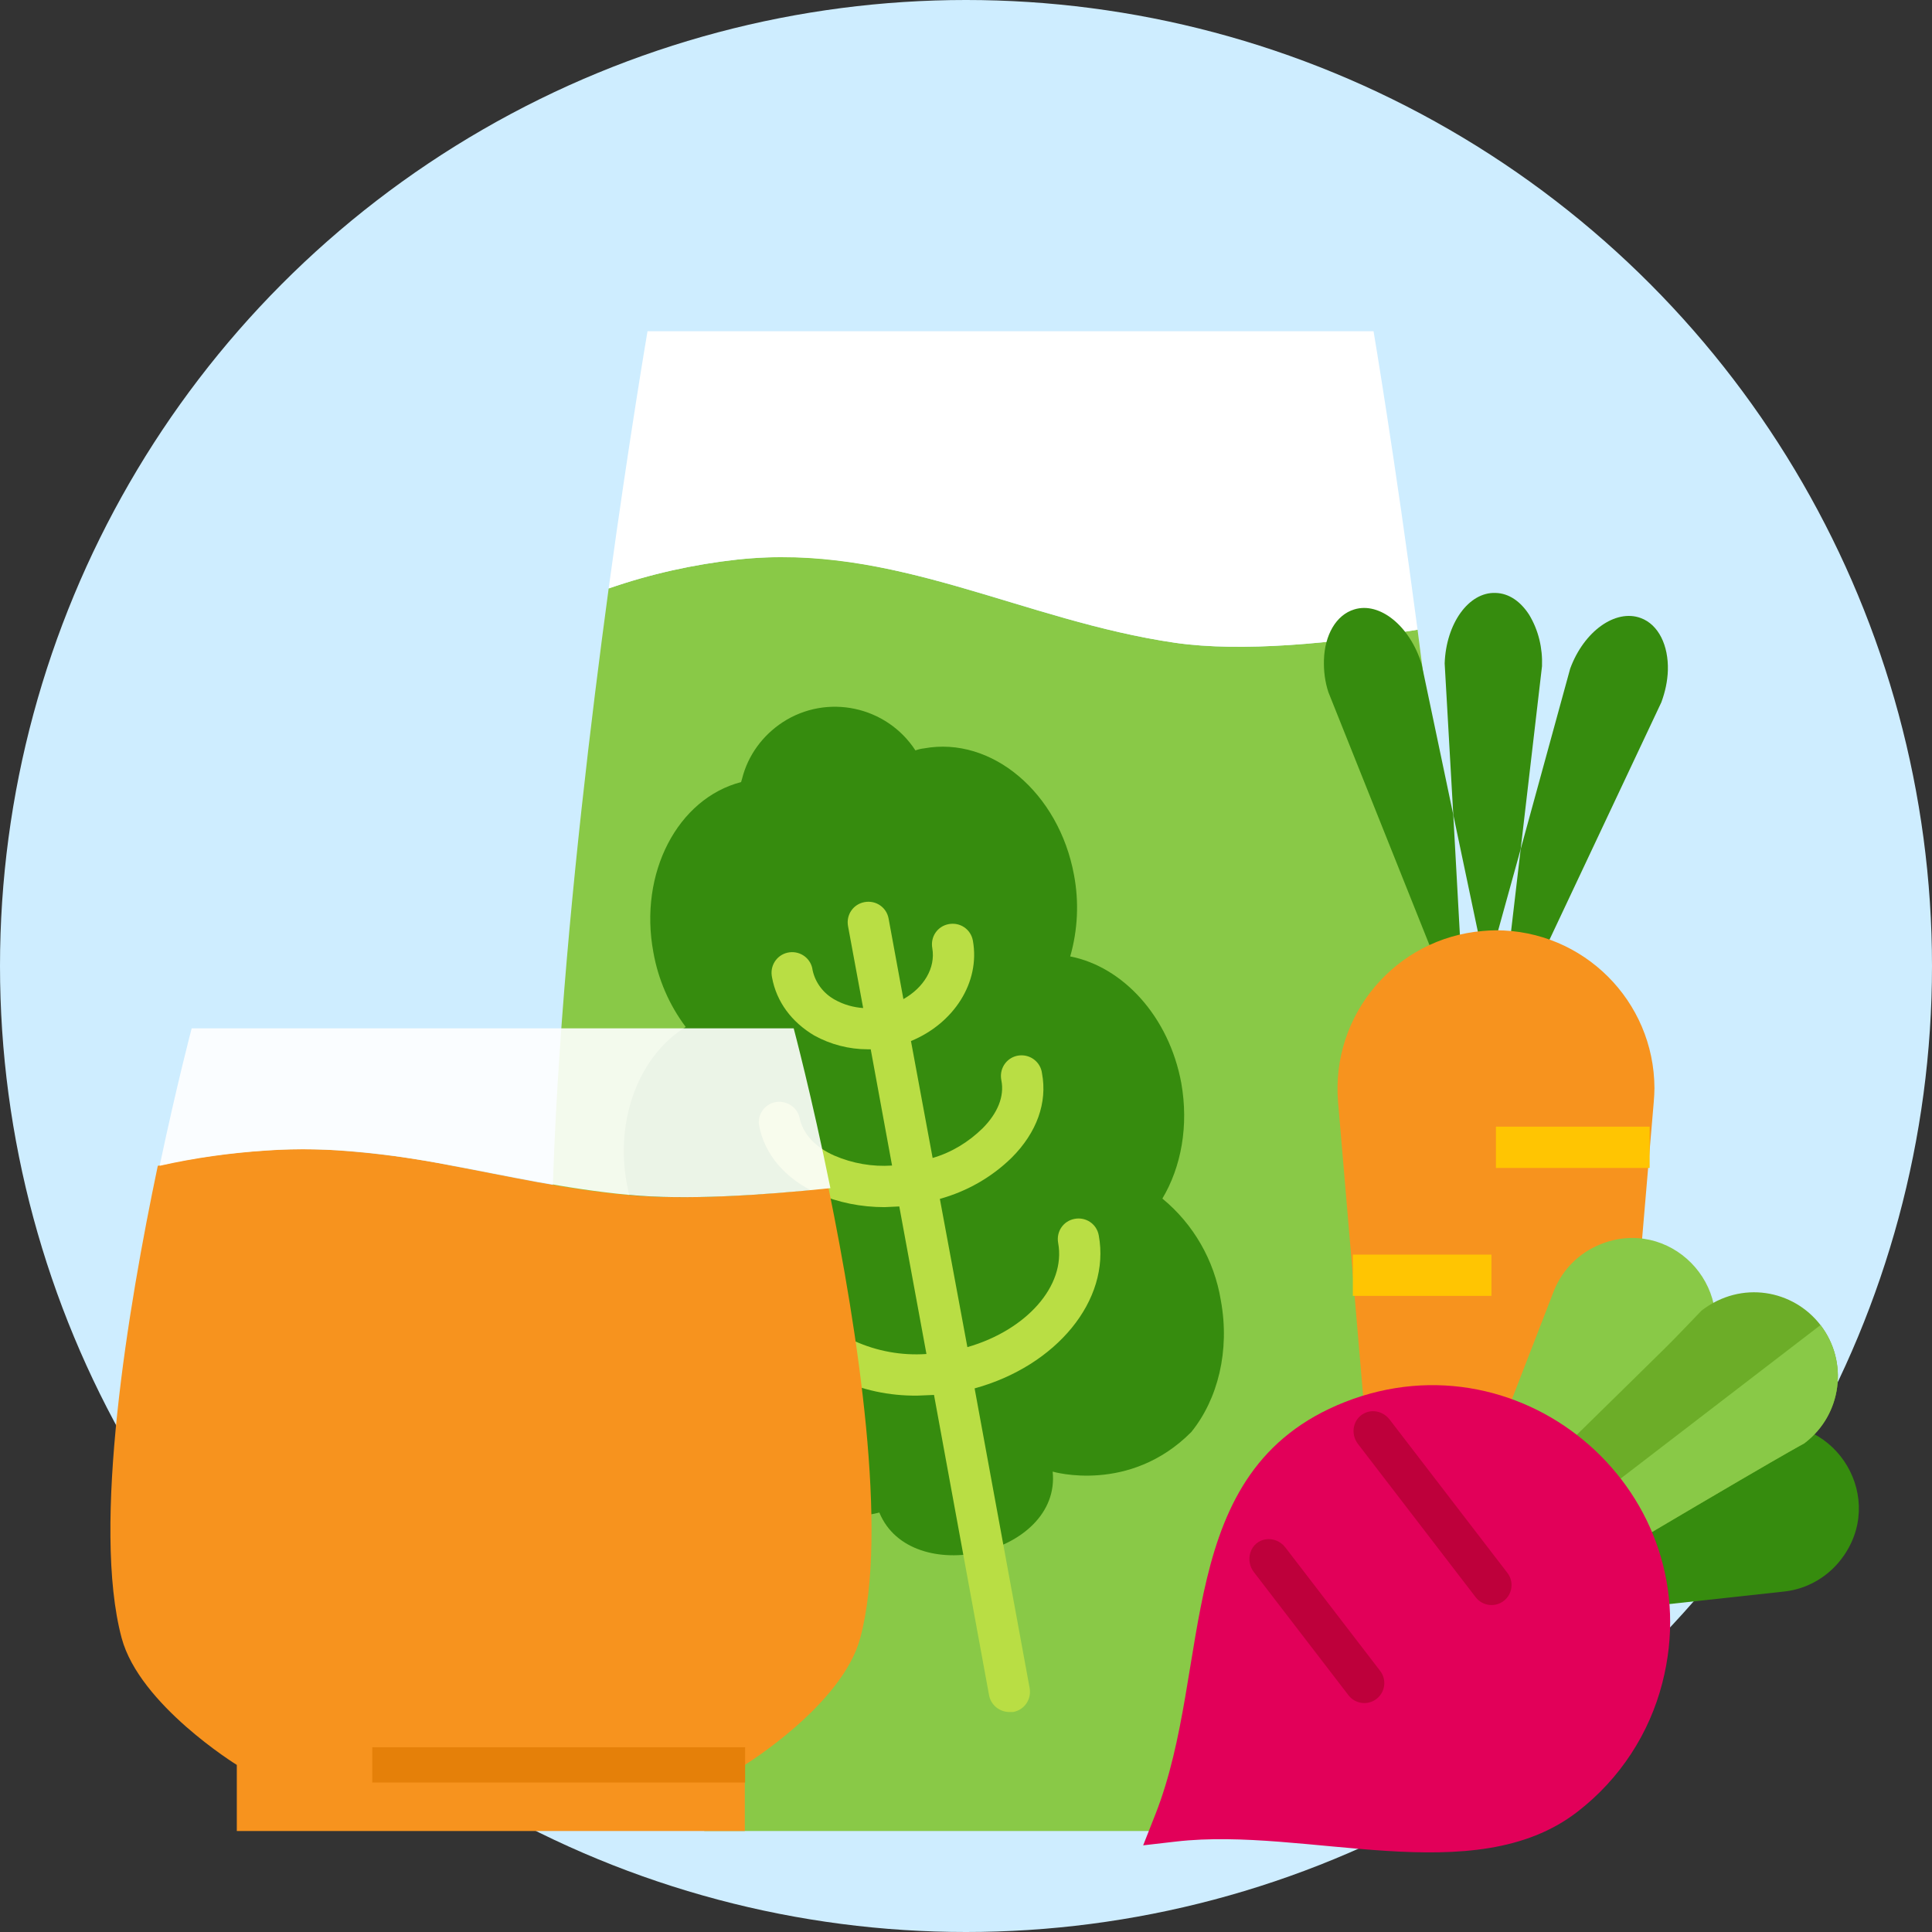 <?xml version="1.0" encoding="UTF-8"?> <svg xmlns="http://www.w3.org/2000/svg" width="70" height="70" viewBox="0 0 70 70" fill="none"><rect x="0" y="0" width="70" height="70" fill="#333333" stroke="none"/> <circle cx="35" cy="35" r="35" fill="#CEEDFF"></circle> <path d="M52.744 53.27C51.971 57.806 47.71 61.855 47.71 61.855V66.341H25.517V61.855C25.517 61.855 21.256 57.806 20.471 53.27C19.162 45.694 20.745 30.965 22.053 21.321C23.561 20.797 25.131 20.448 26.714 20.274C27.748 20.162 28.794 20.149 29.841 20.249C31.561 20.411 33.206 20.822 34.85 21.296C37.355 22.018 39.847 22.891 42.576 23.29C44.993 23.638 48.295 23.314 51.361 22.816C52.632 32.448 53.99 46.08 52.744 53.27V53.27Z" fill="#89C947"></path> <path d="M51.361 22.816C48.295 23.314 44.993 23.638 42.576 23.289C37.019 22.479 32.408 19.663 26.714 20.274C25.131 20.448 23.561 20.797 22.053 21.321C22.801 15.85 23.461 12 23.461 12H49.766C49.766 12 50.538 16.561 51.361 22.816Z" fill="white"></path> <path d="M38.14 53.319C38.14 53.319 40.919 54.142 43.162 51.886C44.121 50.703 44.57 48.946 44.233 47.114C43.996 45.669 43.249 44.36 42.115 43.426C42.8 42.279 43.074 40.784 42.8 39.239C42.352 36.822 40.682 35.027 38.776 34.653C39.05 33.694 39.099 32.685 38.913 31.7C38.364 28.722 35.934 26.666 33.48 27.115C33.368 27.127 33.268 27.152 33.168 27.189C32.121 25.582 29.966 25.121 28.358 26.168C27.636 26.641 27.1 27.364 26.888 28.211L26.851 28.336C24.558 28.934 23.137 31.625 23.673 34.504C23.848 35.488 24.246 36.41 24.845 37.208C23.187 38.23 22.265 40.51 22.714 42.915C23 44.472 23.785 45.768 24.832 46.603C24.147 47.737 23.773 49.257 24.159 50.79C25.58 56.459 31.86 54.802 31.86 54.802C33.006 57.581 38.452 56.335 38.14 53.319V53.319Z" fill="#368C0E"></path> <path d="M39.81 44.759C39.735 44.348 39.349 44.086 38.938 44.161C38.526 44.236 38.265 44.622 38.339 45.033C38.626 46.591 37.181 48.198 35.05 48.809L34.053 43.438C35.037 43.164 35.934 42.653 36.657 41.943C37.567 41.033 37.953 39.949 37.754 38.89C37.704 38.479 37.33 38.192 36.919 38.242C36.508 38.292 36.221 38.666 36.271 39.077C36.271 39.102 36.283 39.127 36.283 39.152C36.395 39.725 36.146 40.336 35.598 40.884C35.087 41.382 34.477 41.756 33.791 41.955L33.006 37.719C34.551 37.083 35.523 35.6 35.249 34.08C35.174 33.669 34.788 33.407 34.377 33.482C33.966 33.557 33.704 33.943 33.779 34.355C33.903 35.077 33.467 35.787 32.732 36.199L32.196 33.283C32.121 32.872 31.735 32.61 31.324 32.685C30.913 32.76 30.651 33.146 30.726 33.557L31.274 36.523C30.913 36.498 30.564 36.398 30.252 36.224C29.841 35.999 29.542 35.613 29.442 35.152C29.393 34.741 29.019 34.454 28.608 34.504C28.196 34.554 27.91 34.928 27.96 35.339C27.96 35.364 27.972 35.389 27.972 35.414C28.134 36.298 28.682 37.033 29.505 37.52C30.09 37.843 30.763 38.018 31.436 38.018H31.548L32.321 42.23C31.611 42.279 30.888 42.155 30.227 41.868C29.517 41.557 29.081 41.058 28.969 40.498C28.882 40.099 28.471 39.85 28.072 39.937C27.698 40.024 27.449 40.373 27.499 40.759C27.698 41.831 28.446 42.703 29.605 43.239C30.377 43.575 31.212 43.737 32.047 43.737L32.583 43.712L33.567 49.058C32.67 49.12 31.773 48.958 30.95 48.584C30.053 48.148 29.48 47.475 29.33 46.691C29.28 46.279 28.907 45.993 28.495 46.042C28.084 46.092 27.798 46.466 27.848 46.877C27.848 46.902 27.86 46.927 27.86 46.952C28.097 48.223 28.956 49.27 30.302 49.93C31.224 50.366 32.221 50.578 33.243 50.566L33.841 50.541L35.835 61.419C35.897 61.768 36.209 62.029 36.57 62.029H36.707C37.118 61.955 37.38 61.569 37.305 61.157L35.312 50.304C38.265 49.494 40.246 47.114 39.81 44.759Z" fill="#B9DE44"></path> <path d="M60.43 24.286C60.418 24.685 60.331 25.071 60.194 25.445L55.832 34.703L54.686 34.28L55.097 30.766L56.891 24.224C57.39 22.866 58.536 22.056 59.446 22.392C60.094 22.629 60.455 23.389 60.43 24.286Z" fill="#368C0E"></path> <path d="M53.016 34.255L51.932 34.591L48.132 25.084C48.007 24.71 47.957 24.311 47.969 23.913C47.994 23.015 48.406 22.28 49.066 22.081C49.988 21.794 51.085 22.679 51.508 24.062L52.655 29.52L52.916 34.255H53.016Z" fill="#368C0E"></path> <path d="M55.097 30.766L54.175 34.093L54.686 34.279V34.304L53.016 34.255L53.614 34.08L52.655 29.52L52.343 24.037C52.393 22.591 53.215 21.445 54.187 21.483C54.673 21.495 55.097 21.794 55.408 22.28C55.745 22.841 55.895 23.489 55.87 24.137L55.097 30.766Z" fill="#368C0E"></path> <path d="M54.2 66.341C52.231 66.341 50.599 64.833 50.437 62.877L48.48 39.924C48.219 36.759 50.574 33.993 53.726 33.731C53.876 33.719 54.038 33.706 54.2 33.706C57.365 33.706 59.932 36.261 59.944 39.426C59.944 39.588 59.932 39.75 59.919 39.924L57.963 62.877C57.801 64.833 56.169 66.341 54.2 66.341V66.341Z" fill="#F7931E"></path> <path d="M54.2 40.821H59.77V42.317H54.2V40.821Z" fill="#FFC502"></path> <path d="M53.191 51.937H58.761V53.432H53.191V51.937Z" fill="#FFC502"></path> <path d="M49.016 45.457H54.038V46.952H49.016V45.457Z" fill="#FFC502"></path> <path d="M50.399 57.93H55.969V59.425H50.399V57.93Z" fill="#FFC502"></path> <path d="M31.169 59.347C30.52 61.774 26.986 63.946 26.986 63.946V66.341H8.58V63.946C8.58 63.946 5.057 61.774 4.407 59.347C3.322 55.291 4.631 47.414 5.717 42.24C6.984 41.953 8.282 41.772 9.581 41.687C10.443 41.623 11.316 41.623 12.178 41.676C13.573 41.772 14.957 41.953 16.33 42.229C18.406 42.613 20.471 43.092 22.738 43.294C24.74 43.486 27.486 43.315 30.02 43.049C31.074 48.201 32.202 55.493 31.169 59.347V59.347Z" fill="#F7931E"></path> <path d="M30.087 43.049C27.554 43.315 24.807 43.486 22.806 43.294C18.197 42.868 14.364 41.356 9.649 41.687C8.35 41.772 7.051 41.953 5.784 42.24C6.402 39.313 6.945 37.258 6.945 37.258H28.757C28.757 37.258 29.406 39.696 30.087 43.049V43.049Z" fill="white" fill-opacity="0.9"></path> <path d="M13.488 63.307H26.997V64.584H13.488V63.307Z" fill="#E58009"></path> <path d="M61.912 49.118C62.969 46.563 60.473 44.052 57.956 45.096C57.206 45.407 56.622 45.992 56.311 46.743L53.864 53.064L57.947 53.086L61.412 49.789C61.639 49.615 61.528 49.758 61.912 49.118V49.118Z" fill="#89C947"></path> <path d="M66.711 56.493C68.369 54.331 66.589 51.271 63.845 51.635C63.019 51.872 63.877 51.542 59.093 53.553L57.958 58.393L64.679 57.66C65.448 57.568 66.194 57.168 66.711 56.493Z" fill="#368C0E"></path> <path d="M65.4 52.274C65.245 52.393 66.024 51.861 59.276 55.85L58.908 55.227C56.886 52.595 57.337 53.135 56.661 52.446C61.178 48.012 60.148 49.044 61.652 47.483C63.097 46.373 64.981 46.736 65.96 48.01C66.983 49.342 66.734 51.249 65.4 52.274V52.274Z" fill="#6CAD28"></path> <path d="M65.4 52.274C65.245 52.393 66.024 51.861 59.276 55.85C58.812 55.065 59.082 55.453 58.038 54.094L65.96 48.01C66.983 49.342 66.734 51.249 65.4 52.274Z" fill="#89C947"></path> <path d="M57.138 65.656C53.398 68.529 47.341 66.178 42.618 66.722L41.419 66.86L41.862 65.737C43.974 60.377 42.444 53.276 48.727 50.798C55.252 48.232 61.995 54.143 60.227 60.984C59.763 62.788 58.709 64.449 57.138 65.656V65.656Z" fill="#E20059"></path> <path d="M54.616 56.989C54.86 57.306 54.8 57.76 54.483 58.004V58.004C54.166 58.248 53.711 58.188 53.467 57.871L49.203 52.319C48.916 51.946 49.02 51.401 49.445 51.199V51.199C49.764 51.047 50.136 51.156 50.351 51.436L54.616 56.989Z" fill="#BE003B"></path> <path d="M50.006 60.54C50.25 60.857 50.19 61.311 49.873 61.555V61.555C49.556 61.799 49.101 61.739 48.858 61.422L45.428 56.958C45.276 56.76 45.228 56.496 45.302 56.258V56.258C45.481 55.686 46.209 55.596 46.574 56.071L50.006 60.54Z" fill="#BE003B"></path> </svg> 